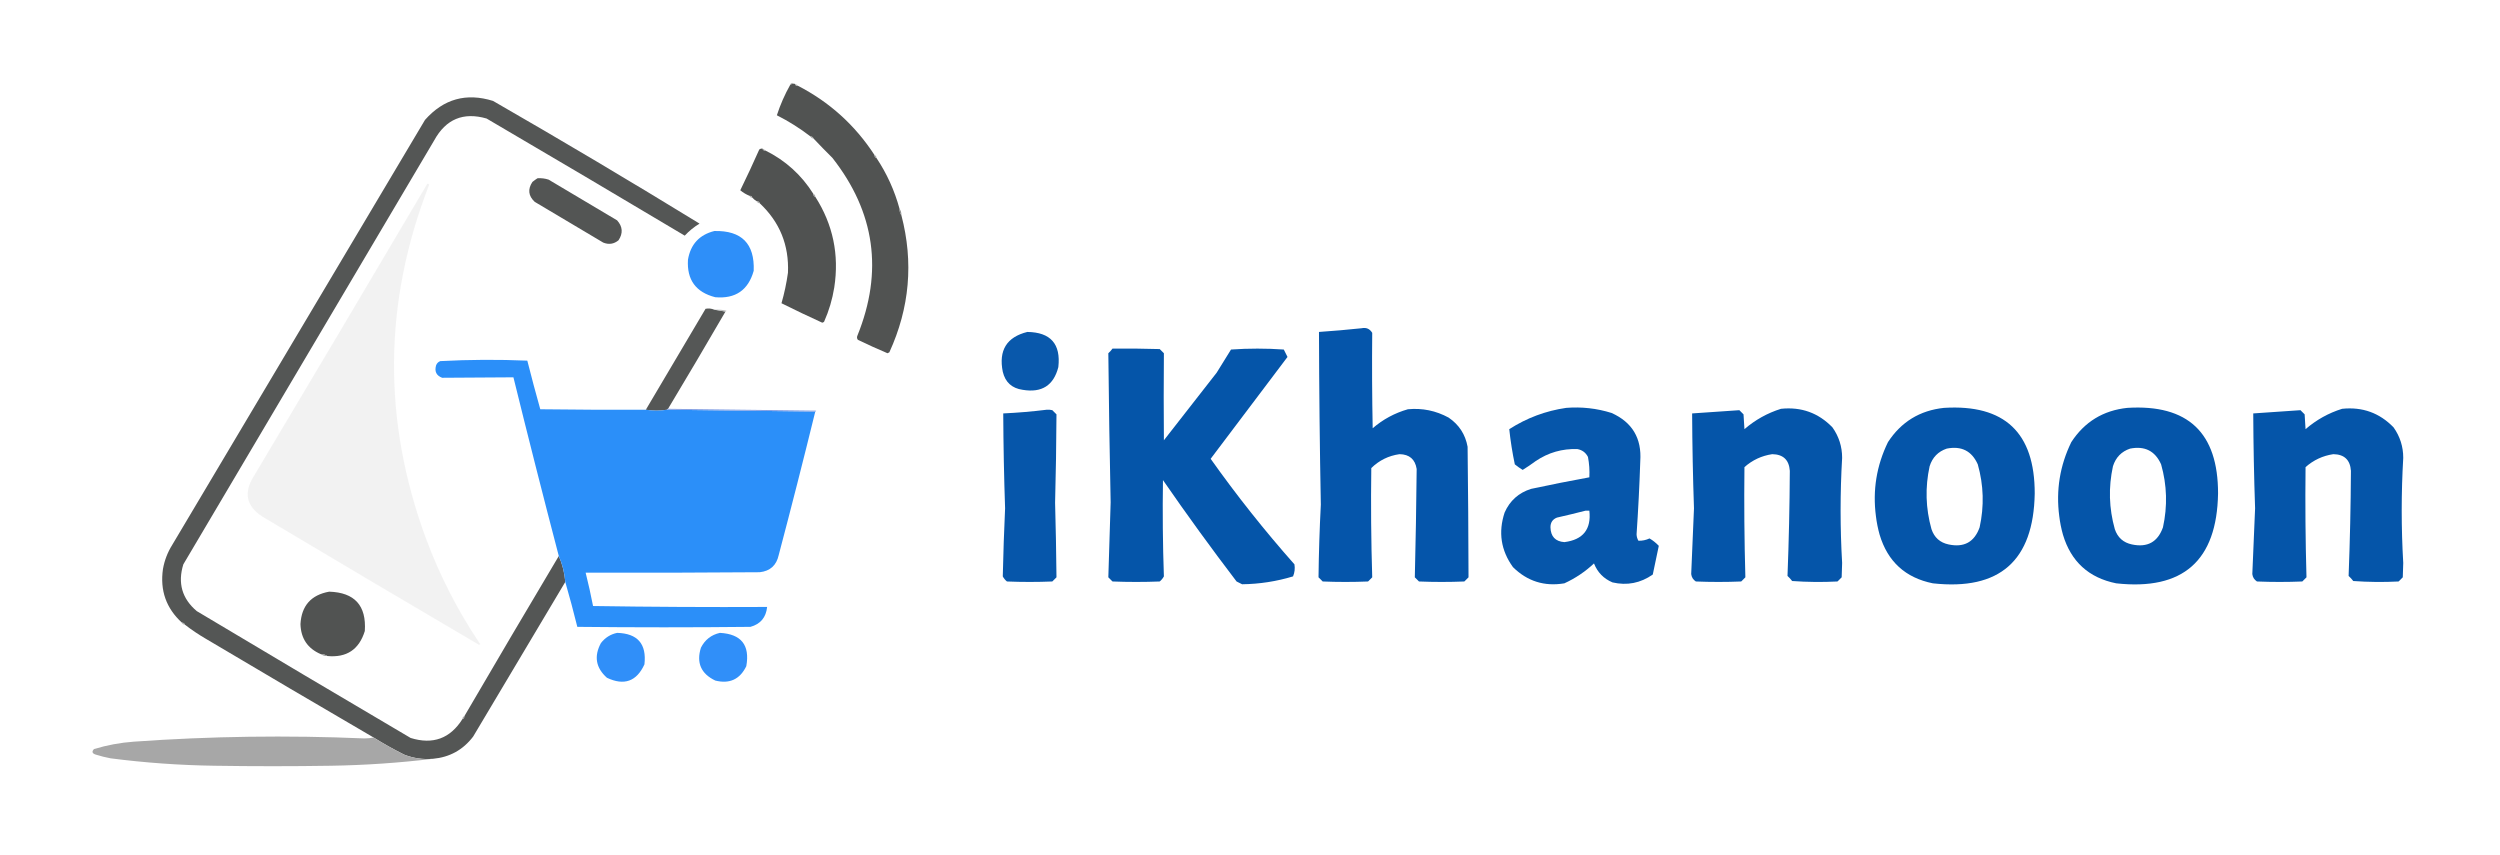 <svg xmlns="http://www.w3.org/2000/svg" xmlns:xlink="http://www.w3.org/1999/xlink" width="2700px" height="923px" style="shape-rendering:geometricPrecision; text-rendering:geometricPrecision; image-rendering:optimizeQuality; fill-rule:evenodd; clip-rule:evenodd"><g><path style="opacity:1" fill="#b6b7b7" d="M 857.5,90.5 C 856.041,90.433 854.708,90.766 853.5,91.5C 853.62,90.414 854.287,89.747 855.5,89.5C 856.416,89.543 857.083,89.876 857.5,90.5 Z"></path></g><g><path style="opacity:1" fill="#515352" d="M 857.5,90.5 C 857.833,90.5 858.167,90.5 858.5,90.5C 858.821,92.048 859.821,92.715 861.5,92.5C 895.847,110.184 923.514,135.184 944.5,167.5C 944.427,169.027 945.094,170.027 946.5,170.5C 957.766,187.374 966.099,205.707 971.5,225.5C 971.41,228.152 972.076,230.485 973.5,232.5C 986.779,283.235 982.445,332.568 960.5,380.5C 959.833,380.833 959.167,381.167 958.5,381.5C 947.72,376.944 937.053,372.11 926.5,367C 925.446,365.612 925.28,364.112 926,362.5C 954.049,293.177 945.049,229.177 899,170.5C 892.036,163.607 885.202,156.607 878.5,149.5C 878.027,148.094 877.027,147.427 875.5,147.5C 864.121,138.719 851.954,131.052 839,124.5C 842.721,113.053 847.555,102.053 853.5,91.5C 854.708,90.766 856.041,90.433 857.5,90.5 Z"></path></g><g><path style="opacity:1" fill="#a5a6a5" d="M 858.5,90.5 C 859.71,90.932 860.71,91.599 861.5,92.5C 859.821,92.715 858.821,92.048 858.5,90.5 Z"></path></g><g><path style="opacity:1" fill="#545655" d="M 499.5,776.5 C 500.906,776.027 501.573,775.027 501.5,773.5C 535.236,715.696 569.236,658.03 603.5,600.5C 607.347,609.218 609.68,618.552 610.5,628.5C 577.345,684.139 544.178,739.806 511,795.5C 500.082,809.878 485.582,817.878 467.5,819.5C 456.798,820.431 446.465,818.931 436.5,815C 425.149,809.328 414.149,803.161 403.5,796.5C 343.071,761.254 282.738,725.754 222.5,690C 214.422,685.306 206.756,680.139 199.5,674.5C 199.027,673.094 198.027,672.427 196.5,672.5C 179.48,656.95 172.647,637.617 176,614.5C 177.647,605.203 180.98,596.536 186,588.5C 277,435.5 368,282.5 459,129.5C 479.085,106.805 503.585,99.971 532.5,109C 607.53,152.174 681.863,196.341 755.5,241.5C 749.587,245.076 744.254,249.409 739.5,254.5C 668.332,212.081 596.998,169.915 525.5,128C 500.404,120.798 481.571,128.632 469,151.5C 378.667,304.167 288.333,456.833 198,609.5C 191.747,629.672 196.58,646.505 212.5,660C 289.335,705.919 366.335,751.585 443.5,797C 467.548,804.463 486.214,797.629 499.5,776.5 Z"></path></g><g><path style="opacity:1" fill="#a5a6a5" d="M 875.5,147.5 C 877.027,147.427 878.027,148.094 878.5,149.5C 876.973,149.573 875.973,148.906 875.5,147.5 Z"></path></g><g><path style="opacity:1" fill="#505251" d="M 823.5,160.5 C 823.821,162.048 824.821,162.715 826.5,162.5C 848.247,173.246 865.581,188.912 878.5,209.5C 878.427,211.027 879.094,212.027 880.5,212.5C 899.637,242.407 906.47,275.074 901,310.5C 898.948,323.322 895.281,335.655 890,347.5C 889.439,348.022 888.772,348.355 888,348.5C 873.196,341.765 858.53,334.765 844,327.5C 847.098,316.762 849.431,305.762 851,294.5C 852.259,264.76 842.092,239.76 820.5,219.5C 820.027,218.094 819.027,217.427 817.5,217.5C 815.611,216.396 813.945,215.063 812.5,213.5C 812.027,212.094 811.027,211.427 809.5,211.5C 805.855,210.011 802.522,208.011 799.5,205.5C 806.607,190.954 813.44,176.287 820,161.5C 821.011,160.663 822.178,160.33 823.5,160.5 Z"></path></g><g><path style="opacity:1" fill="#a3a4a4" d="M 823.5,160.5 C 824.71,160.932 825.71,161.599 826.5,162.5C 824.821,162.715 823.821,162.048 823.5,160.5 Z"></path></g><g><path style="opacity:1" fill="#a5a6a5" d="M 944.5,167.5 C 945.906,167.973 946.573,168.973 946.5,170.5C 945.094,170.027 944.427,169.027 944.5,167.5 Z"></path></g><g><path style="opacity:1" fill="#535554" d="M 580.5,192.5 C 584.605,192.234 588.605,192.734 592.5,194C 617.167,208.667 641.833,223.333 666.5,238C 672.527,244.769 673.027,251.936 668,259.5C 663.02,263.593 657.52,264.426 651.5,262C 626.833,247.333 602.167,232.667 577.5,218C 570.599,211.562 569.766,204.395 575,196.5C 576.812,195.023 578.645,193.69 580.5,192.5 Z"></path></g><g><path style="opacity:0.549" fill="#e7e7e7" d="M 461.5,198.5 C 462.376,198.369 463.043,198.702 463.5,199.5C 414.091,326.336 412.924,453.669 460,581.5C 475.052,621.942 494.552,659.942 518.5,695.5C 518.167,695.833 517.833,696.167 517.5,696.5C 439.335,650.585 361.335,604.419 283.5,558C 266.076,546.791 262.909,532.291 274,514.5C 336.775,409.276 399.275,303.943 461.5,198.5 Z"></path></g><g><path style="opacity:1" fill="#a3a3a3" d="M 878.5,209.5 C 879.906,209.973 880.573,210.973 880.5,212.5C 879.094,212.027 878.427,211.027 878.5,209.5 Z"></path></g><g><path style="opacity:1" fill="#acadac" d="M 809.5,211.5 C 811.027,211.427 812.027,212.094 812.5,213.5C 810.973,213.573 809.973,212.906 809.5,211.5 Z"></path></g><g><path style="opacity:1" fill="#a9aaaa" d="M 817.5,217.5 C 819.027,217.427 820.027,218.094 820.5,219.5C 818.973,219.573 817.973,218.906 817.5,217.5 Z"></path></g><g><path style="opacity:1" fill="#898a89" d="M 971.5,225.5 C 972.924,227.515 973.59,229.848 973.5,232.5C 972.076,230.485 971.41,228.152 971.5,225.5 Z"></path></g><g><path style="opacity:1" fill="#2e8ff9" d="M 771.5,249.5 C 800.986,248.818 815.152,263.152 814,292.5C 808.089,313.395 794.256,322.895 772.5,321C 751.508,315.669 741.675,302.169 743,280.5C 745.791,263.88 755.291,253.547 771.5,249.5 Z"></path></g><g><path style="opacity:1" fill="#555756" d="M 771.5,334.5 C 775.5,335.167 779.5,335.833 783.5,336.5C 763.085,371.665 742.419,406.665 721.5,441.5C 720.833,441.5 720.5,441.833 720.5,442.5C 712.803,443.803 705.136,443.803 697.5,442.5C 718.989,406.194 740.489,369.861 762,333.5C 765.18,332.828 768.347,333.161 771.5,334.5 Z"></path></g><g><path style="opacity:1" fill="#bdbebe" d="M 771.5,334.5 C 775.884,334.174 780.217,334.508 784.5,335.5C 784.376,336.107 784.043,336.44 783.5,336.5C 779.5,335.833 775.5,335.167 771.5,334.5 Z"></path></g><g><path style="opacity:0.979" fill="#0052a8" d="M 1470.5,354.5 C 1475.54,353.431 1479.38,355.097 1482,359.5C 1481.66,393.837 1481.83,428.17 1482.5,462.5C 1493.61,452.92 1506.27,446.087 1520.5,442C 1536.09,440.518 1550.75,443.518 1564.5,451C 1575.73,458.63 1582.57,469.13 1585,482.5C 1585.57,529.503 1585.9,576.503 1586,623.5C 1584.5,625 1583,626.5 1581.5,628C 1565.17,628.667 1548.83,628.667 1532.5,628C 1531,626.5 1529.5,625 1528,623.5C 1528.96,584.509 1529.63,545.509 1530,506.5C 1528.35,496.019 1522.18,490.686 1511.5,490.5C 1499.67,492.169 1489.51,497.169 1481,505.5C 1480.46,544.858 1480.79,584.191 1482,623.5C 1480.5,625 1479,626.5 1477.5,628C 1461.17,628.667 1444.83,628.667 1428.5,628C 1427,626.5 1425.5,625 1424,623.5C 1424.31,597.329 1425.14,571.162 1426.5,545C 1425.32,482.841 1424.66,420.674 1424.5,358.5C 1440,357.442 1455.34,356.109 1470.5,354.5 Z"></path></g><g><path style="opacity:0.964" fill="#0052a8" d="M 1109.5,358.5 C 1134.66,358.825 1145.83,371.492 1143,396.5C 1137.92,416.314 1125.09,424.481 1104.5,421C 1092.87,419.363 1085.7,412.863 1083,401.5C 1078.37,378.387 1087.2,364.054 1109.5,358.5 Z"></path></g><g><path style="opacity:0.977" fill="#0052a8" d="M 1201.5,376.5 C 1218.5,376.333 1235.5,376.5 1252.5,377C 1254,378.5 1255.5,380 1257,381.5C 1256.73,412.83 1256.73,444.164 1257,475.5C 1276,451.167 1295,426.833 1314,402.5C 1319.17,394.167 1324.33,385.833 1329.5,377.5C 1348.5,376.167 1367.5,376.167 1386.5,377.5C 1387.83,380.167 1389.17,382.833 1390.5,385.5C 1362.83,422.167 1335.17,458.833 1307.5,495.5C 1335.57,535.084 1365.74,573.084 1398,609.5C 1398.73,613.972 1398.23,618.305 1396.5,622.5C 1378.55,627.937 1360.21,630.771 1341.5,631C 1339.5,630 1337.5,629 1335.5,628C 1308.14,592.12 1281.64,555.62 1256,518.5C 1255.47,553.214 1255.8,587.881 1257,622.5C 1255.86,624.609 1254.36,626.442 1252.5,628C 1235.5,628.667 1218.5,628.667 1201.5,628C 1200,626.5 1198.5,625 1197,623.5C 1197.83,596.522 1198.67,569.522 1199.5,542.5C 1198.37,488.828 1197.53,435.162 1197,381.5C 1198.71,379.963 1200.21,378.296 1201.5,376.5 Z"></path></g><g><path style="opacity:1" fill="#2b8ff9" d="M 697.5,442.5 C 705.136,443.803 712.803,443.803 720.5,442.5C 773.833,443.167 827.167,443.833 880.5,444.5C 867.808,496.269 854.641,547.936 841,599.5C 838.564,610.605 831.731,616.772 820.5,618C 757.834,618.5 695.168,618.667 632.5,618.5C 635.483,630.431 638.149,642.431 640.5,654.5C 703.151,655.478 765.817,655.811 828.5,655.5C 827.329,666.829 821.329,673.995 810.5,677C 748.167,677.667 685.833,677.667 623.5,677C 619.471,660.657 615.137,644.49 610.5,628.5C 609.68,618.552 607.347,609.218 603.5,600.5C 586.705,536.321 570.372,471.987 554.5,407.5C 528.828,407.736 503.162,407.903 477.5,408C 471.223,405.611 469.057,401.111 471,394.5C 471.833,392.333 473.333,390.833 475.5,390C 506.824,388.336 538.158,388.169 569.5,389.5C 573.938,407.088 578.605,424.588 583.5,442C 621.499,442.5 659.499,442.667 697.5,442.5 Z"></path></g><g><path style="opacity:0.975" fill="#0052a8" d="M 1691.5,440.5 C 1708.22,439.178 1724.56,441.011 1740.5,446C 1762.83,456.034 1773.17,473.367 1771.5,498C 1770.63,524.361 1769.3,550.694 1767.5,577C 1767.57,579.526 1768.23,581.859 1769.5,584C 1773.66,584.13 1777.66,583.296 1781.5,581.5C 1785.2,583.685 1788.53,586.352 1791.5,589.5C 1789.4,599.842 1787.23,610.175 1785,620.5C 1771.69,629.789 1757.19,632.623 1741.5,629C 1731.96,624.962 1725.3,618.129 1721.5,608.5C 1712.04,617.401 1701.37,624.568 1689.5,630C 1667.99,633.606 1649.49,627.773 1634,612.5C 1620.97,594.45 1617.97,574.783 1625,553.5C 1630.64,540.752 1640.14,532.252 1653.5,528C 1674.45,523.511 1695.45,519.344 1716.5,515.5C 1716.89,508.079 1716.39,500.746 1715,493.5C 1712.6,488.766 1708.76,485.933 1703.5,485C 1687.12,484.457 1672.12,488.79 1658.5,498C 1653.97,501.362 1649.3,504.529 1644.5,507.5C 1641.53,505.694 1638.69,503.694 1636,501.5C 1633.34,488.885 1631.34,476.218 1630,463.5C 1648.91,451.367 1669.41,443.7 1691.5,440.5 Z M 1712.5,551.5 C 1713.83,551.5 1715.17,551.5 1716.5,551.5C 1718.74,571.606 1709.74,582.939 1689.5,585.5C 1679.77,584.764 1674.77,579.431 1674.5,569.5C 1674.49,564.335 1676.82,560.835 1681.5,559C 1692,556.625 1702.33,554.125 1712.5,551.5 Z"></path></g><g><path style="opacity:0.978" fill="#0052a8" d="M 2099.5,440.5 C 2164.95,436.443 2197.61,467.276 2197.5,533C 2196.27,605.606 2159.6,637.939 2087.5,630C 2057.85,624.013 2038.68,606.513 2030,577.5C 2028.15,570.935 2026.82,564.269 2026,557.5C 2022.34,529.449 2026.67,502.783 2039,477.5C 2053.28,455.606 2073.45,443.273 2099.5,440.5 Z M 2102.5,484.5 C 2118.38,481.377 2129.54,487.043 2136,501.5C 2142.36,524 2143.02,546.667 2138,569.5C 2132.37,585.396 2121.2,591.563 2104.5,588C 2095.21,586.042 2089.04,580.542 2086,571.5C 2079.69,548.994 2079.02,526.328 2084,503.5C 2087.04,493.958 2093.21,487.625 2102.5,484.5 Z"></path></g><g><path style="opacity:0.978" fill="#0052a8" d="M 2297.5,440.5 C 2362.95,436.443 2395.61,467.276 2395.5,533C 2394.27,605.606 2357.6,637.939 2285.5,630C 2255.85,624.013 2236.68,606.513 2228,577.5C 2226.15,570.935 2224.82,564.269 2224,557.5C 2220.34,529.449 2224.67,502.783 2237,477.5C 2251.28,455.606 2271.45,443.273 2297.5,440.5 Z M 2300.5,484.5 C 2316.38,481.377 2327.54,487.043 2334,501.5C 2340.36,524 2341.02,546.667 2336,569.5C 2330.37,585.396 2319.2,591.563 2302.5,588C 2293.21,586.042 2287.04,580.542 2284,571.5C 2277.69,548.994 2277.02,526.328 2282,503.5C 2285.04,493.958 2291.21,487.625 2300.5,484.5 Z"></path></g><g><path style="opacity:0.978" fill="#0052a8" d="M 1923.5,441.5 C 1945.37,439.245 1963.87,445.912 1979,461.5C 1986,471.326 1989.5,482.326 1989.5,494.5C 1987.3,532.308 1987.3,570.141 1989.5,608C 1989.33,613.167 1989.17,618.333 1989,623.5C 1987.5,625 1986,626.5 1984.5,628C 1968.16,628.833 1951.82,628.666 1935.5,627.5C 1934.02,625.517 1932.35,623.684 1930.5,622C 1931.96,584.236 1932.8,546.403 1933,508.5C 1932.18,496.681 1925.85,490.681 1914,490.5C 1902.59,492.204 1892.59,496.871 1884,504.5C 1883.55,544.181 1883.89,583.847 1885,623.5C 1883.5,625 1882,626.5 1880.5,628C 1864.17,628.667 1847.83,628.667 1831.5,628C 1828.59,626.091 1826.92,623.425 1826.5,620C 1827.59,596.347 1828.59,572.68 1829.5,549C 1828.33,514.844 1827.67,480.678 1827.5,446.5C 1844.52,445.275 1861.52,444.109 1878.5,443C 1880,444.5 1881.5,446 1883,447.5C 1883.33,452.833 1883.67,458.167 1884,463.5C 1895.66,453.42 1908.83,446.086 1923.5,441.5 Z"></path></g><g><path style="opacity:0.978" fill="#0052a8" d="M 2529.5,441.5 C 2551.37,439.245 2569.87,445.912 2585,461.5C 2592,471.326 2595.5,482.326 2595.5,494.5C 2593.3,532.308 2593.3,570.141 2595.5,608C 2595.33,613.167 2595.17,618.333 2595,623.5C 2593.5,625 2592,626.5 2590.5,628C 2574.16,628.833 2557.82,628.666 2541.5,627.5C 2540.02,625.517 2538.35,623.684 2536.5,622C 2537.96,584.236 2538.8,546.403 2539,508.5C 2538.18,496.681 2531.85,490.681 2520,490.5C 2508.59,492.204 2498.59,496.871 2490,504.5C 2489.55,544.181 2489.89,583.847 2491,623.5C 2489.5,625 2488,626.5 2486.5,628C 2470.17,628.667 2453.83,628.667 2437.5,628C 2434.59,626.091 2432.92,623.425 2432.5,620C 2433.59,596.347 2434.59,572.68 2435.5,549C 2434.33,514.844 2433.67,480.678 2433.5,446.5C 2450.52,445.275 2467.52,444.109 2484.5,443C 2486,444.5 2487.5,446 2489,447.5C 2489.33,452.833 2489.67,458.167 2490,463.5C 2501.66,453.42 2514.83,446.086 2529.5,441.5 Z"></path></g><g><path style="opacity:1" fill="#809ce2" d="M 721.5,441.5 C 774.668,442.167 828.002,442.833 881.5,443.5C 881.376,444.107 881.043,444.44 880.5,444.5C 827.167,443.833 773.833,443.167 720.5,442.5C 720.5,441.833 720.833,441.5 721.5,441.5 Z"></path></g><g><path style="opacity:0.976" fill="#0052a8" d="M 1130.5,442.5 C 1132.53,442.338 1134.53,442.505 1136.5,443C 1138,444.5 1139.5,446 1141,447.5C 1140.84,479.331 1140.34,511.165 1139.5,543C 1140.24,569.838 1140.74,596.671 1141,623.5C 1139.5,625 1138,626.5 1136.5,628C 1120.17,628.667 1103.83,628.667 1087.5,628C 1085.62,626.457 1084.12,624.624 1083,622.5C 1083.53,598.022 1084.37,573.522 1085.5,549C 1084.33,514.844 1083.67,480.678 1083.5,446.5C 1099.36,445.762 1115.03,444.428 1130.5,442.5 Z"></path></g><g><path style="opacity:1" fill="#515352" d="M 353.5,708.5 C 351.485,707.076 349.152,706.41 346.5,706.5C 332.297,700.441 324.964,689.608 324.5,674C 325.631,654.202 335.964,642.535 355.5,639C 383.011,639.845 395.844,654.011 394,681.5C 387.83,701.504 374.33,710.504 353.5,708.5 Z"></path></g><g><path style="opacity:1" fill="#a9abaa" d="M 196.5,672.5 C 198.027,672.427 199.027,673.094 199.5,674.5C 197.973,674.573 196.973,673.906 196.5,672.5 Z"></path></g><g><path style="opacity:1" fill="#308ff9" d="M 666.5,683.5 C 688.645,684.113 698.478,695.446 696,717.5C 687.553,735.959 674.053,740.793 655.5,732C 643.465,721.249 641.298,708.749 649,694.5C 653.578,688.638 659.411,684.972 666.5,683.5 Z"></path></g><g><path style="opacity:1" fill="#308ff9" d="M 777.5,683.5 C 800.59,684.756 810.09,696.756 806,719.5C 799.079,733.701 787.913,738.868 772.5,735C 757.053,727.609 751.886,715.776 757,699.5C 761.36,690.914 768.194,685.58 777.5,683.5 Z"></path></g><g><path style="opacity:1" fill="#939493" d="M 346.5,706.5 C 349.152,706.41 351.485,707.076 353.5,708.5C 350.848,708.59 348.515,707.924 346.5,706.5 Z"></path></g><g><path style="opacity:1" fill="#a8a8a8" d="M 501.5,773.5 C 501.573,775.027 500.906,776.027 499.5,776.5C 499.427,774.973 500.094,773.973 501.5,773.5 Z"></path></g><g><path style="opacity:1" fill="#a7a7a7" d="M 403.5,796.5 C 414.149,803.161 425.149,809.328 436.5,815C 446.465,818.931 456.798,820.431 467.5,819.5C 431.118,823.9 394.451,826.4 357.5,827C 315.5,827.667 273.5,827.667 231.5,827C 194.01,826.456 156.677,823.79 119.5,819C 114.087,817.98 108.754,816.647 103.5,815C 99.537,813.789 98.871,811.789 101.5,809C 115.504,804.721 129.837,802.054 144.5,801C 227.425,795.091 310.425,793.924 393.5,797.5C 397.018,797.498 400.351,797.165 403.5,796.5 Z"></path></g></svg>